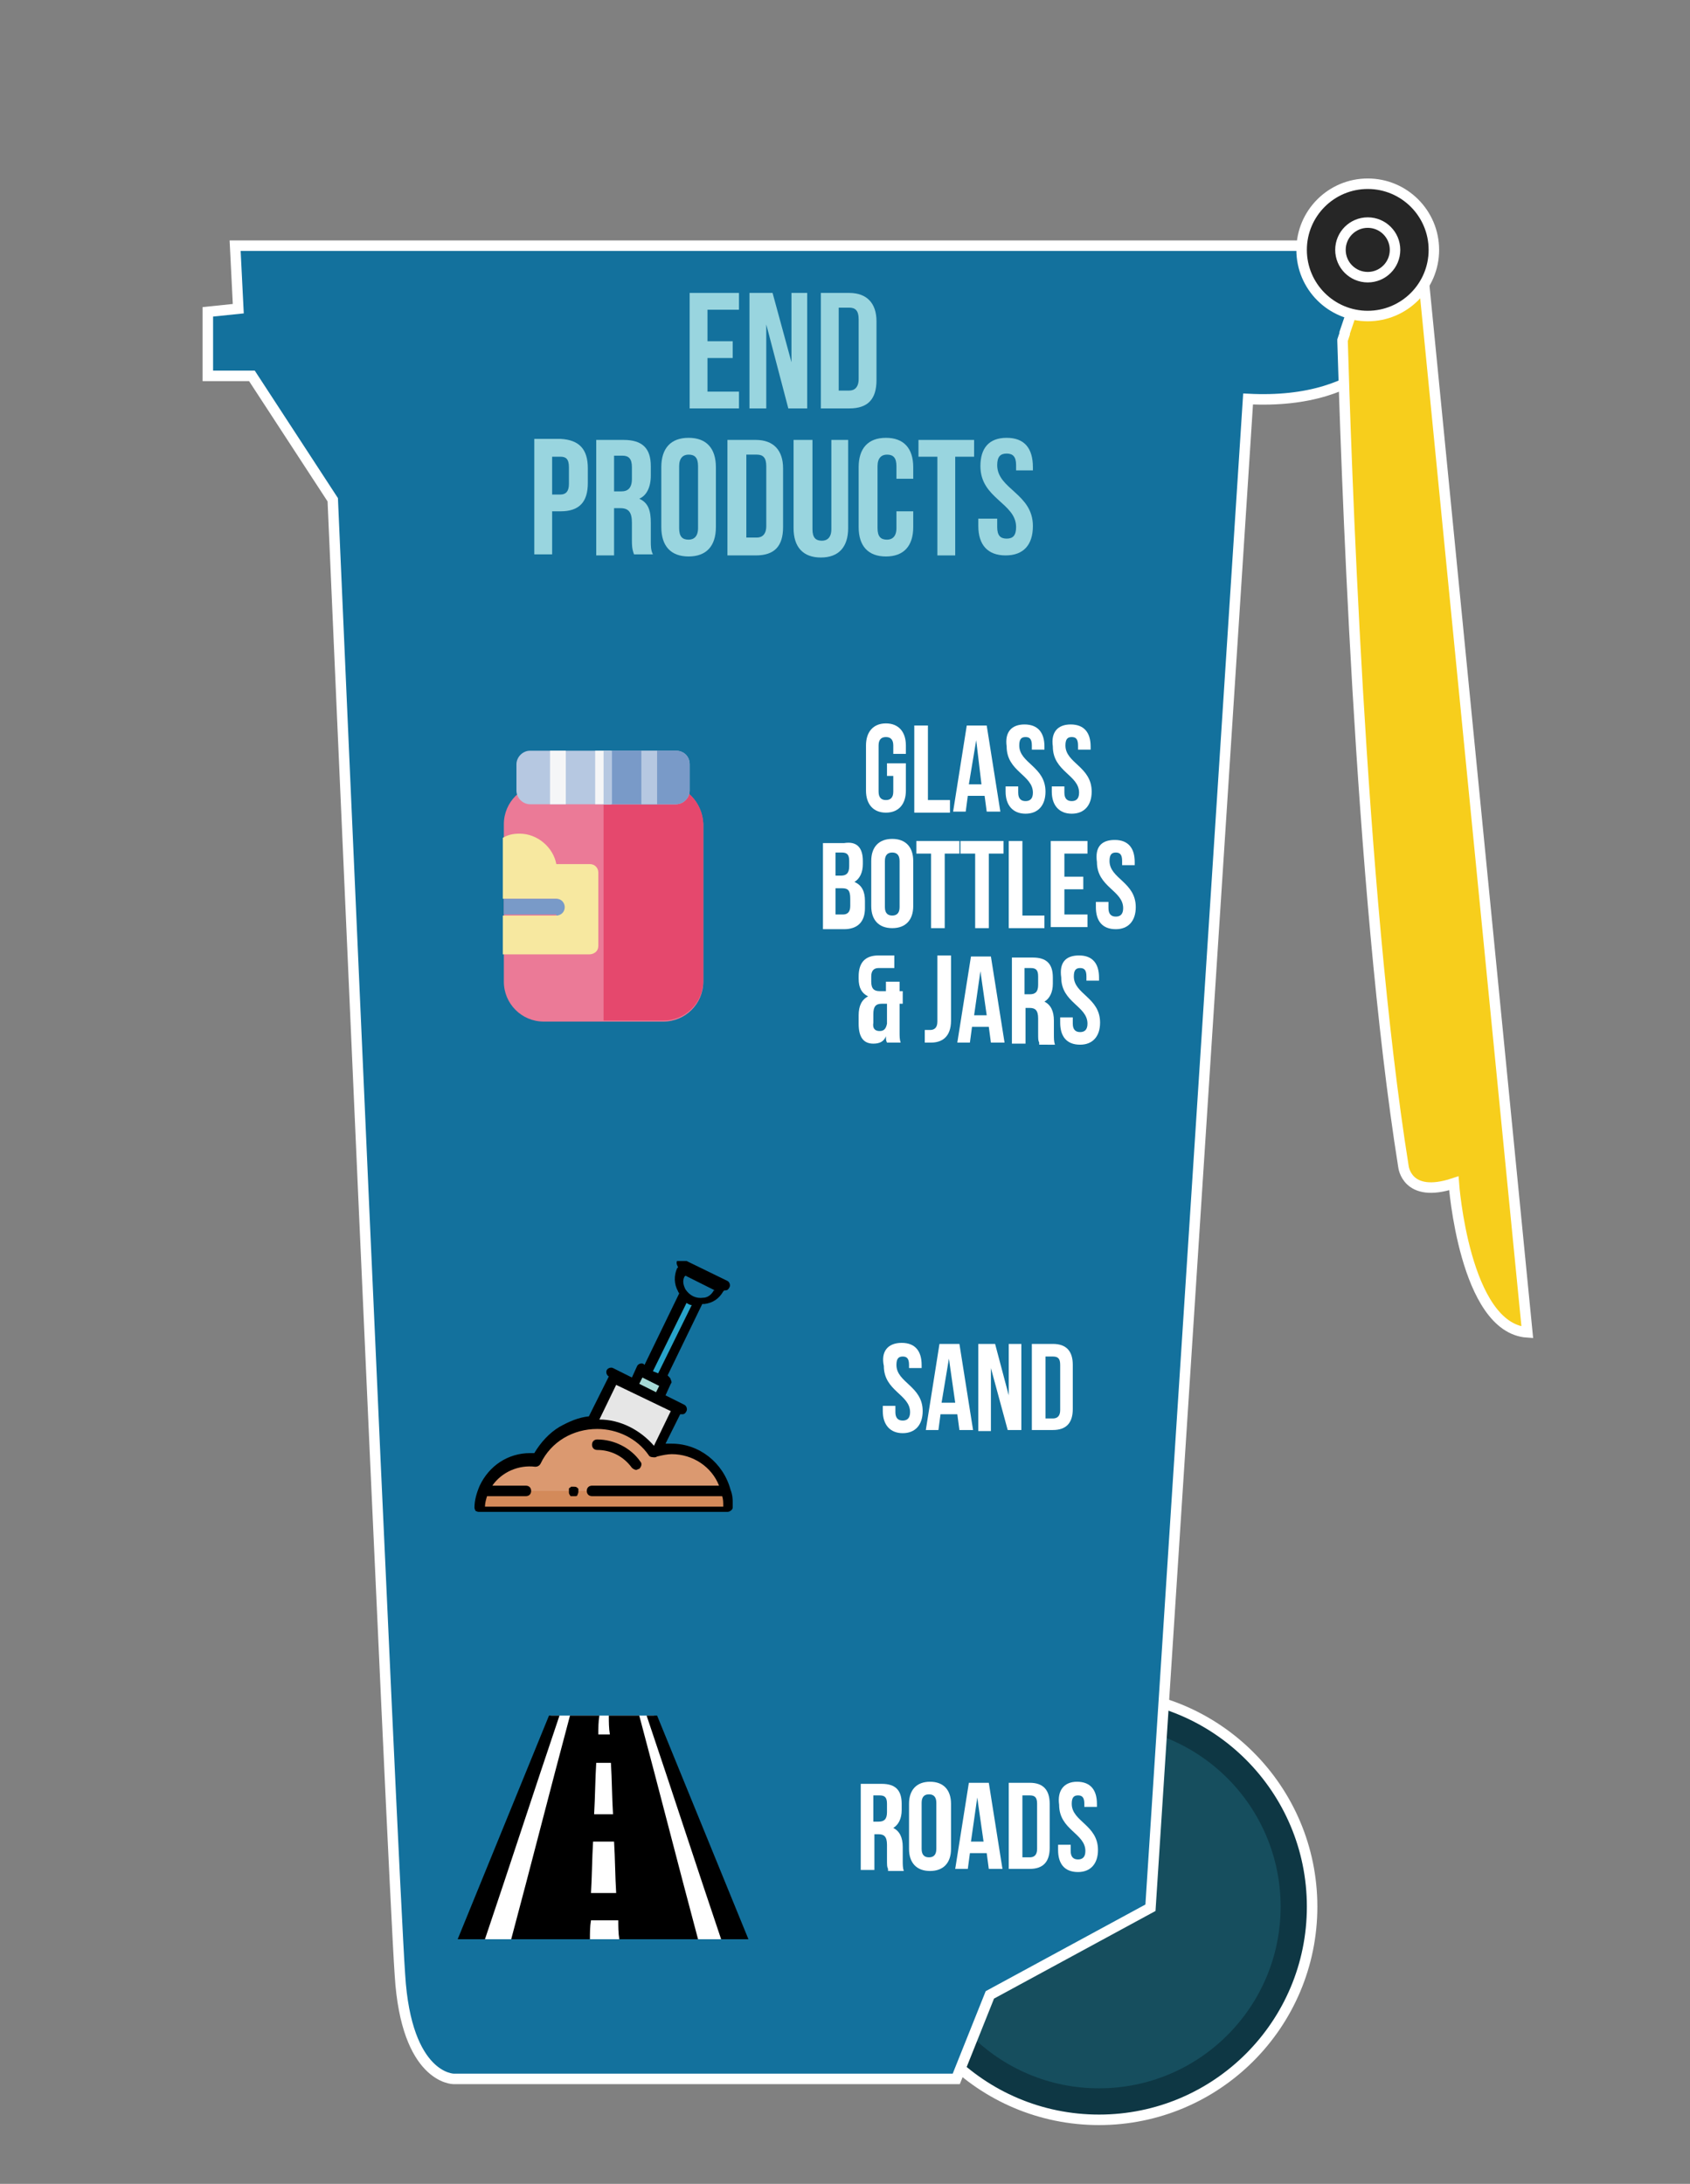 <?xml version="1.0" encoding="utf-8"?>
<!-- Generator: Adobe Illustrator 19.2.1, SVG Export Plug-In . SVG Version: 6.00 Build 0)  -->
<svg version="1.1" id="Layer_1" xmlns="http://www.w3.org/2000/svg" xmlns:xlink="http://www.w3.org/1999/xlink" x="0px" y="0px"
	 viewBox="0 0 161 208" style="enable-background:new 0 0 161 208;" xml:space="preserve">
<rect x="0" y="0" width="161" height="208" fill="#808080" stroke="none"/>
<style type="text/css">
	.st0{fill:#0E3744;stroke:#FFFFFF;stroke-miterlimit:10;}
	.st1{fill:#164E5E;}
	.st2{fill:#13719D;stroke:#FFFFFF;stroke-miterlimit:10;}
	.st3{fill:#F7CE1C;stroke:#FFFFFF;stroke-miterlimit:10;}
	.st4{fill:#262626;stroke:#FFFFFF;stroke-miterlimit:10;}
	.st5{fill:none;stroke:#FFFFFF;stroke-miterlimit:10;}
	.st6{enable-background:new    ;}
	.st7{fill:#FFFFFF;}
	.st8{fill:#EB7A97;}
	.st9{fill:#E5486D;}
	.st10{fill:#B6C8E1;}
	.st11{fill:#799AC8;}
	.st12{fill:#F5F6F7;}
	.st13{fill:#F7E8A0;}
	.st14{fill:#A6D9D5;}
	.st15{fill:#28A4CA;}
	.st16{fill:#E6E6E6;}
	.st17{fill:#D38A5A;}
	.st18{clip-path:url(#SVGID_2_);fill:#DB9970;}
	.st19{clip-path:url(#SVGID_4_);}
	.st20{fill:#99D5DF;}
</style>
<circle class="st0" cx="104.7" cy="181.6" r="20.3"/>
<circle class="st1" cx="104.7" cy="181.6" r="17.3"/>
<path class="st2" d="M131,23.4H22.4l0.3,6l-2.9,0.3v6.1H24l7.7,11.8c0,0,5.7,130.6,6.4,140.5c0.6,9.9,5.1,9.9,5.1,9.9h47.9l3.2-8
	l15.3-8.3L118.9,38c5.8,0.3,9.6-1.2,12.2-3.3V23.4H131z"/>
<path class="st3" d="M135.7,27.4l-5.5-1.9l-2.1,6.2l0,0v0.1l-0.2,0.6v0.1c0.3,9.8,1.6,52.3,5.8,78.6c0,0,0.3,3.1,4.8,1.6
	c0,0,1,13.8,7,14.2L135.7,27.4z"/>
<circle class="st4" cx="130.3" cy="23.8" r="6.3"/>
<circle class="st5" cx="130.3" cy="23.8" r="2.6"/>
<g class="st6">
	<path class="st7" d="M84.5,72.7h1.8v2.6c0,1.3-0.7,2.1-1.9,2.1s-1.9-0.8-1.9-2.1V71c0-1.3,0.7-2.1,1.9-2.1s1.9,0.8,1.9,2.1v0.8
		h-1.2V71c0-0.6-0.3-0.8-0.7-0.8s-0.7,0.2-0.7,0.8v4.4c0,0.6,0.3,0.8,0.7,0.8s0.7-0.2,0.7-0.8v-1.5h-0.6V72.7z"/>
	<path class="st7" d="M87.1,69.1h1.3v7.1h2.1v1.2h-3.4V69.1z"/>
	<path class="st7" d="M95.3,77.3H94l-0.2-1.5h-1.6L92,77.3h-1.2l1.3-8.2H94L95.3,77.3z M92.3,74.7h1.2L93,70.5L92.3,74.7z"/>
	<path class="st7" d="M97.6,69c1.3,0,1.9,0.8,1.9,2.1v0.3h-1.2V71c0-0.6-0.2-0.8-0.6-0.8c-0.4,0-0.6,0.2-0.6,0.8
		c0,1.7,2.5,2,2.5,4.4c0,1.3-0.7,2.1-1.9,2.1s-1.9-0.8-1.9-2.1v-0.5h1.2v0.6c0,0.6,0.3,0.8,0.7,0.8s0.7-0.2,0.7-0.8
		c0-1.7-2.5-2-2.5-4.4C95.7,69.7,96.4,69,97.6,69z"/>
	<path class="st7" d="M102,69c1.3,0,1.9,0.8,1.9,2.1v0.3h-1.2V71c0-0.6-0.2-0.8-0.6-0.8c-0.4,0-0.6,0.2-0.6,0.8c0,1.7,2.5,2,2.5,4.4
		c0,1.3-0.7,2.1-1.9,2.1s-1.9-0.8-1.9-2.1v-0.5h1.2v0.6c0,0.6,0.3,0.8,0.7,0.8s0.7-0.2,0.7-0.8c0-1.7-2.5-2-2.5-4.4
		C100.1,69.7,100.8,69,102,69z"/>
</g>
<g class="st6">
	<path class="st7" d="M82.2,82v0.3c0,0.8-0.3,1.4-0.8,1.7c0.7,0.3,1,0.9,1,1.8v0.7c0,1.3-0.7,2-2,2h-2v-8.2h2
		C81.6,80.1,82.2,80.7,82.2,82z M79.6,81.2v2.2h0.5c0.5,0,0.8-0.2,0.8-0.9v-0.5c0-0.6-0.2-0.8-0.7-0.8H79.6z M79.6,84.6v2.5h0.7
		c0.4,0,0.7-0.2,0.7-0.8v-0.7c0-0.8-0.2-1-0.8-1H79.6z"/>
	<path class="st7" d="M83,82c0-1.3,0.7-2.1,2-2.1c1.3,0,2,0.8,2,2.1v4.3c0,1.3-0.7,2.1-2,2.1c-1.3,0-2-0.8-2-2.1V82z M84.3,86.4
		c0,0.6,0.3,0.8,0.7,0.8c0.4,0,0.7-0.2,0.7-0.8V82c0-0.6-0.3-0.8-0.7-0.8c-0.4,0-0.7,0.2-0.7,0.8V86.4z"/>
	<path class="st7" d="M87.4,80.1h4v1.2H90v7.1h-1.3v-7.1h-1.4V80.1z"/>
	<path class="st7" d="M91.6,80.1h4v1.2h-1.4v7.1h-1.3v-7.1h-1.4V80.1z"/>
	<path class="st7" d="M96.1,80.1h1.3v7.1h2.1v1.2h-3.4V80.1z"/>
	<path class="st7" d="M101.4,83.5h1.8v1.2h-1.8v2.4h2.2v1.2h-3.5v-8.2h3.5v1.2h-2.2V83.5z"/>
	<path class="st7" d="M106.2,80c1.3,0,1.9,0.8,1.9,2.1v0.3h-1.2V82c0-0.6-0.2-0.8-0.6-0.8c-0.4,0-0.6,0.2-0.6,0.8
		c0,1.7,2.5,2,2.5,4.4c0,1.3-0.7,2.1-1.9,2.1c-1.3,0-1.9-0.8-1.9-2.1v-0.5h1.2v0.6c0,0.6,0.3,0.8,0.7,0.8c0.4,0,0.7-0.2,0.7-0.8
		c0-1.7-2.5-2-2.5-4.4C104.3,80.7,104.9,80,106.2,80z"/>
</g>
<g class="st6">
	<path class="st7" d="M82.7,94.9c-0.6-0.3-0.9-0.8-0.9-1.7v-0.2c0-1.3,0.6-2,1.9-2h1.5v1.2h-1.5c-0.4,0-0.7,0.2-0.7,0.8v0.5
		c0,0.7,0.3,0.9,0.8,0.9h0.6v-0.9h1.3v0.9h0.3v1.2h-0.3v2.7c0,0.4,0,0.7,0.1,1h-1.3c-0.1-0.2-0.1-0.3-0.1-0.6
		c-0.2,0.5-0.6,0.7-1.2,0.7c-1,0-1.4-0.7-1.4-1.9v-0.8C81.8,95.8,82.1,95.2,82.7,94.9z M83.8,98.2c0.4,0,0.6-0.2,0.7-0.7v-1.9H84
		c-0.6,0-0.8,0.3-0.8,1v0.8C83.1,98,83.4,98.2,83.8,98.2z"/>
	<path class="st7" d="M88.2,98.1c0.1,0,0.3,0,0.4,0c0.4,0,0.7-0.2,0.7-0.8v-6.3h1.3v6.2c0,1.6-0.9,2.1-1.9,2.1c-0.2,0-0.4,0-0.6,0
		V98.1z"/>
	<path class="st7" d="M95.7,99.3h-1.3l-0.2-1.5h-1.6l-0.2,1.5h-1.2l1.3-8.2h1.9L95.7,99.3z M92.8,96.7H94l-0.6-4.2L92.8,96.7z"/>
	<path class="st7" d="M99,99.3c-0.1-0.2-0.1-0.3-0.1-1V97c0-0.8-0.3-1-0.8-1h-0.4v3.4h-1.3v-8.2h2c1.3,0,1.9,0.6,1.9,1.9v0.6
		c0,0.8-0.3,1.4-0.8,1.7c0.6,0.3,0.9,0.9,0.9,1.8v1.3c0,0.4,0,0.7,0.1,1H99z M97.6,92.2v2.5h0.5c0.5,0,0.8-0.2,0.8-0.9v-0.8
		c0-0.6-0.2-0.8-0.7-0.8H97.6z"/>
	<path class="st7" d="M102.8,91c1.3,0,1.9,0.8,1.9,2.1v0.3h-1.2V93c0-0.6-0.2-0.8-0.6-0.8c-0.4,0-0.6,0.2-0.6,0.8
		c0,1.7,2.5,2,2.5,4.4c0,1.3-0.7,2.1-1.9,2.1c-1.3,0-1.9-0.8-1.9-2.1v-0.5h1.2v0.6c0,0.6,0.3,0.8,0.7,0.8c0.4,0,0.7-0.2,0.7-0.8
		c0-1.7-2.5-2-2.5-4.4C100.9,91.7,101.5,91,102.8,91z"/>
</g>
<g class="st6">
	<path class="st7" d="M85.9,127.9c1.3,0,1.9,0.8,1.9,2.1v0.3h-1.2v-0.3c0-0.6-0.2-0.8-0.6-0.8c-0.4,0-0.6,0.2-0.6,0.8
		c0,1.7,2.5,2,2.5,4.4c0,1.3-0.7,2.1-1.9,2.1s-1.9-0.8-1.9-2.1v-0.5h1.2v0.6c0,0.6,0.3,0.8,0.7,0.8s0.7-0.2,0.7-0.8
		c0-1.7-2.5-2-2.5-4.4C83.9,128.7,84.6,127.9,85.9,127.9z"/>
	<path class="st7" d="M92.7,136.2h-1.3l-0.2-1.5h-1.6l-0.2,1.5h-1.2l1.3-8.2h1.9L92.7,136.2z M89.7,133.6H91l-0.6-4.2L89.7,133.6z"
		/>
	<path class="st7" d="M94.4,130.3v6h-1.2V128h1.6l1.3,4.9V128h1.2v8.2h-1.3L94.4,130.3z"/>
	<path class="st7" d="M98.3,128h2c1.3,0,1.9,0.7,1.9,2v4.2c0,1.3-0.6,2-1.9,2h-2V128z M99.6,129.2v5.9h0.7c0.4,0,0.7-0.2,0.7-0.8
		V130c0-0.6-0.2-0.8-0.7-0.8H99.6z"/>
</g>
<g class="st6">
	<path class="st7" d="M84.6,178c-0.1-0.2-0.1-0.3-0.1-1v-1.3c0-0.8-0.3-1-0.8-1h-0.4v3.4h-1.3v-8.2h2c1.3,0,1.9,0.6,1.9,1.9v0.6
		c0,0.8-0.3,1.4-0.8,1.7c0.6,0.3,0.9,0.9,0.9,1.8v1.3c0,0.4,0,0.7,0.1,1H84.6z M83.2,171v2.5h0.5c0.5,0,0.8-0.2,0.8-0.9v-0.8
		c0-0.6-0.2-0.8-0.7-0.8H83.2z"/>
	<path class="st7" d="M86.6,171.8c0-1.3,0.7-2.1,2-2.1c1.3,0,2,0.8,2,2.1v4.3c0,1.3-0.7,2.1-2,2.1c-1.3,0-2-0.8-2-2.1V171.8z
		 M87.8,176.1c0,0.6,0.3,0.8,0.7,0.8c0.4,0,0.7-0.2,0.7-0.8v-4.4c0-0.6-0.3-0.8-0.7-0.8c-0.4,0-0.7,0.2-0.7,0.8V176.1z"/>
	<path class="st7" d="M95.5,178h-1.3l-0.2-1.5h-1.6l-0.2,1.5H91l1.3-8.2h1.9L95.5,178z M92.5,175.4h1.2l-0.6-4.2L92.5,175.4z"/>
	<path class="st7" d="M96.1,169.8h2c1.3,0,1.9,0.7,1.9,2v4.2c0,1.3-0.6,2-1.9,2h-2V169.8z M97.4,171v5.9h0.7c0.4,0,0.7-0.2,0.7-0.8
		v-4.3c0-0.6-0.2-0.8-0.7-0.8H97.4z"/>
	<path class="st7" d="M102.6,169.7c1.3,0,1.9,0.8,1.9,2.1v0.3h-1.2v-0.3c0-0.6-0.2-0.8-0.6-0.8c-0.4,0-0.6,0.2-0.6,0.8
		c0,1.7,2.5,2,2.5,4.4c0,1.3-0.7,2.1-1.9,2.1c-1.3,0-1.9-0.8-1.9-2.1v-0.5h1.2v0.6c0,0.6,0.3,0.8,0.7,0.8c0.4,0,0.7-0.2,0.7-0.8
		c0-1.7-2.5-2-2.5-4.4C100.7,170.5,101.4,169.7,102.6,169.7z"/>
</g>
<g>
	<path class="st8" d="M63.2,74.7H51.8c-2.1,0-3.8,1.7-3.8,3.8v15c0,2.1,1.7,3.8,3.8,3.8h11.4c2.1,0,3.8-1.7,3.8-3.8v-15
		C66.9,76.4,65.3,74.7,63.2,74.7L63.2,74.7z"/>
	<path class="st9" d="M63.2,74.7h-5.7v22.5h5.7c2.1,0,3.8-1.7,3.8-3.8v-15C66.9,76.4,65.3,74.7,63.2,74.7L63.2,74.7z"/>
	<path class="st10" d="M64.4,71.5H50.5c-0.7,0-1.3,0.6-1.3,1.3v2.5c0,0.7,0.6,1.3,1.3,1.3h13.9c0.7,0,1.3-0.6,1.3-1.3v-2.5
		C65.7,72,65.1,71.5,64.4,71.5L64.4,71.5z"/>
	<path class="st11" d="M64.4,71.5h-7v5.1h7c0.7,0,1.3-0.6,1.3-1.3v-2.5C65.7,72,65.1,71.5,64.4,71.5L64.4,71.5z"/>
	<rect x="61.1" y="71.5" class="st10" width="1.5" height="5.1"/>
	<rect x="56.7" y="71.5" class="st12" width="1.5" height="5.1"/>
	<rect x="57.5" y="71.5" class="st10" width="0.8" height="5.1"/>
	<rect x="52.4" y="71.5" class="st12" width="1.5" height="5.1"/>
	<path class="st13" d="M57,90.1v-7c0-0.4-0.3-0.8-0.8-0.8H53c-0.3-1.6-1.8-2.9-3.5-2.9c-0.6,0-1.1,0.1-1.6,0.4v5.8h5
		c0.4,0,0.8,0.3,0.8,0.8c0,0.4-0.3,0.8-0.8,0.8h-5v3.7h8.2C56.6,90.9,57,90.6,57,90.1L57,90.1z"/>
	<path class="st11" d="M53,87.2c0.4,0,0.8-0.3,0.8-0.8c0-0.4-0.3-0.8-0.8-0.8h-5v1.5h5V87.2z"/>
</g>
<g>
	<path class="st14" d="M60.3,132.1l0.7-1.5l2.4,1.2l-0.7,1.5L60.3,132.1z"/>
	<polyline class="st15" points="65.2,123.5 61.5,130.9 62.9,131.5 66.5,124.1 	"/>
	<polyline class="st16" points="62.5,138.3 64.5,134.2 58.5,131.2 56.3,135.5 	"/>
	<path class="st17" d="M46.1,142c-0.3,0.6-0.4,1.2-0.4,1.9h23.7c0-0.2,0-0.4,0-0.6c0-0.5-0.1-0.9-0.2-1.3"/>
	<g>
		<g>
			<defs>
				<rect id="SVGID_1_" x="45.2" y="120.1" width="24.7" height="24.4"/>
			</defs>
			<clipPath id="SVGID_2_">
				<use xlink:href="#SVGID_1_"  style="overflow:visible;"/>
			</clipPath>
			<path class="st18" d="M56.4,142h12.8c-0.6-2.3-2.7-4-5.2-4c-0.6,0-1.3,0.1-1.8,0.3c-1.2-1.6-3.1-2.7-5.3-2.7
				c-2.6,0-4.8,1.5-5.8,3.6c-0.2,0-0.5,0-0.7,0c-1.9,0-3.6,1.1-4.3,2.8h4.1"/>
		</g>
		<g>
			<defs>
				<rect id="SVGID_3_" x="45.2" y="120.1" width="24.7" height="24.4"/>
			</defs>
			<clipPath id="SVGID_4_">
				<use xlink:href="#SVGID_3_"  style="overflow:visible;"/>
			</clipPath>
			<path class="st19" d="M69.6,141.9c-0.7-2.6-3-4.4-5.6-4.4c-0.2,0-0.4,0-0.6,0l1.4-2.8l0,0c0.1,0,0.1,0,0.2,0
				c0.2,0,0.3-0.1,0.4-0.3s0-0.5-0.2-0.6l-1.8-0.9l0.5-1.1c0.1-0.1,0.1-0.2,0-0.4c0-0.1-0.1-0.2-0.2-0.3l-0.1-0.1l3.3-6.8
				c0.1,0,0.2,0,0.2,0c0.8-0.1,1.4-0.5,1.8-1.2l0.1-0.1h0.1c0.2,0,0.3-0.1,0.4-0.3c0.1-0.2,0-0.5-0.2-0.6l-3.9-1.9l0,0l-0.3-0.2
				c-0.2-0.1-0.5,0-0.6,0.2s0,0.4,0.1,0.6l-0.1,0.1c-0.3,0.7-0.3,1.5,0.1,2.2c0,0.1,0.1,0.1,0.1,0.2l-3.3,6.8l-0.1-0.1
				c-0.2-0.1-0.5,0-0.6,0.2l-0.5,1.1l-1.8-0.9c-0.2-0.1-0.5,0-0.6,0.2s0,0.5,0.2,0.6l0,0l-1.9,3.8c-1,0.1-1.9,0.5-2.8,1
				c-1,0.6-1.8,1.5-2.4,2.5c-0.1,0-0.3,0-0.4,0c-2.1,0-3.9,1.2-4.8,3.1c-0.3,0.7-0.5,1.4-0.5,2.1c0,0.1,0.1,0.3,0.1,0.3
				s0.2,0.1,0.3,0.1h23.7c0.2,0,0.5-0.2,0.5-0.4s0-0.4,0-0.6C69.8,142.9,69.8,142.4,69.6,141.9L69.6,141.9z M68,122.9
				c-0.2,0.4-0.6,0.7-1,0.7c-0.7,0.1-1.3-0.2-1.7-0.8c-0.2-0.4-0.3-0.8-0.1-1.2l0.1-0.1l2.8,1.4H68z M65.4,124.1
				c0.2,0.1,0.3,0.2,0.5,0.2l-3.2,6.5l-0.5-0.2L65.4,124.1z M61.2,131.2l1.6,0.8l-0.3,0.6l-1.6-0.8L61.2,131.2z M63.9,134.4
				l-1.6,3.3c-1.3-1.5-3.2-2.5-5.2-2.5l1.6-3.3L63.9,134.4z M68.9,143.5H46.2c0-0.3,0.1-0.7,0.2-1h3.7c0.3,0,0.5-0.2,0.5-0.5
				s-0.2-0.5-0.5-0.5h-3.2c0.9-1.3,2.5-2,4.1-1.8c0.2,0,0.4-0.1,0.5-0.3c1-2.1,3.1-3.3,5.4-3.3c1.9,0,3.8,0.9,4.9,2.5
				c0.1,0.2,0.4,0.2,0.6,0.2c0.1,0,0.2-0.1,0.3-0.1l0,0c0.4-0.1,0.9-0.2,1.3-0.2c2,0,3.8,1.2,4.5,3H56.4c-0.3,0-0.5,0.2-0.5,0.5
				s0.2,0.5,0.5,0.5h12.4c0.1,0.3,0.1,0.6,0.1,0.9C68.9,143.4,68.9,143.4,68.9,143.5L68.9,143.5z"/>
		</g>
	</g>
	<path d="M60.6,140c-0.1,0-0.3-0.1-0.4-0.2c-0.8-1.1-2-1.7-3.3-1.7c-0.3,0-0.5-0.2-0.5-0.5s0.2-0.5,0.5-0.5c1.6,0,3.2,0.8,4.1,2.1
		c0.2,0.2,0.1,0.5-0.1,0.7C60.8,139.9,60.7,140,60.6,140L60.6,140z"/>
	<path d="M54.7,142.5L54.7,142.5c-0.1,0-0.2,0-0.2,0h-0.1c0,0-0.1,0-0.1-0.1c-0.1-0.1-0.1-0.2-0.1-0.3V142v-0.1v-0.1
		c0,0,0-0.1,0.1-0.1c0,0,0,0,0.1-0.1h0.1h0.1c0.2,0,0.3,0,0.4,0.1c0,0,0,0,0.1,0.1v0.1v0.1v0.1c0,0.1-0.1,0.3-0.1,0.3
		C55,142.5,54.9,142.5,54.7,142.5L54.7,142.5z"/>
</g>
<g class="st6">
	<path class="st20" d="M67.4,32.5h2.4v1.6h-2.4v3.2h3v1.6h-4.7v-11h4.7v1.6h-3V32.5z"/>
	<path class="st20" d="M73,30.9v8h-1.6v-11h2.2l1.8,6.6v-6.6h1.5v11h-1.8L73,30.9z"/>
	<path class="st20" d="M78.2,27.9h2.7c1.7,0,2.6,1,2.6,2.7v5.6c0,1.8-0.8,2.7-2.6,2.7h-2.7V27.9z M79.9,29.4v7.8h1
		c0.5,0,0.9-0.3,0.9-1.1v-5.7c0-0.8-0.3-1.1-0.9-1.1H79.9z"/>
</g>
<g class="st6">
	<path class="st20" d="M56,44.6V46c0,1.8-0.8,2.7-2.6,2.7h-0.8v4.1h-1.7v-11h2.5C55.2,41.9,56,42.8,56,44.6z M52.6,43.4v3.7h0.8
		c0.5,0,0.8-0.3,0.8-1v-1.6c0-0.8-0.3-1-0.8-1H52.6z"/>
	<path class="st20" d="M60.4,52.8c-0.1-0.3-0.2-0.5-0.2-1.3v-1.7c0-1-0.3-1.4-1.1-1.4h-0.6v4.5h-1.7v-11h2.6c1.8,0,2.6,0.8,2.6,2.5
		v0.9c0,1.1-0.4,1.9-1.1,2.2c0.9,0.4,1.1,1.2,1.1,2.3v1.7c0,0.5,0,0.9,0.2,1.3H60.4z M58.5,43.4v3.4h0.7c0.6,0,1-0.3,1-1.2v-1.1
		c0-0.8-0.3-1.1-0.9-1.1H58.5z"/>
	<path class="st20" d="M63,44.5c0-1.8,0.9-2.8,2.6-2.8c1.7,0,2.6,1,2.6,2.8v5.7c0,1.8-0.9,2.8-2.6,2.8c-1.7,0-2.6-1-2.6-2.8V44.5z
		 M64.7,50.3c0,0.8,0.3,1.1,0.9,1.1c0.5,0,0.9-0.3,0.9-1.1v-5.9c0-0.8-0.3-1.1-0.9-1.1c-0.5,0-0.9,0.3-0.9,1.1V50.3z"/>
	<path class="st20" d="M69.3,41.9h2.7c1.7,0,2.6,1,2.6,2.7v5.6c0,1.8-0.8,2.7-2.6,2.7h-2.7V41.9z M71.1,43.4v7.8h1
		c0.5,0,0.9-0.3,0.9-1.1v-5.7c0-0.8-0.3-1.1-0.9-1.1H71.1z"/>
	<path class="st20" d="M77.4,41.9v8.5c0,0.8,0.3,1.1,0.9,1.1c0.5,0,0.9-0.3,0.9-1.1v-8.5h1.6v8.4c0,1.8-0.9,2.8-2.6,2.8
		c-1.7,0-2.6-1-2.6-2.8v-8.4H77.4z"/>
	<path class="st20" d="M87,48.7v1.5c0,1.8-0.9,2.8-2.6,2.8c-1.7,0-2.6-1-2.6-2.8v-5.7c0-1.8,0.9-2.8,2.6-2.8c1.7,0,2.6,1,2.6,2.8
		v1.1h-1.6v-1.2c0-0.8-0.3-1.1-0.9-1.1c-0.5,0-0.9,0.3-0.9,1.1v5.9c0,0.8,0.3,1.1,0.9,1.1c0.5,0,0.9-0.3,0.9-1.1v-1.6H87z"/>
	<path class="st20" d="M87.5,41.9h5.3v1.6H91v9.4h-1.7v-9.4h-1.8V41.9z"/>
	<path class="st20" d="M95.9,41.7c1.7,0,2.5,1,2.5,2.8v0.3h-1.6v-0.5c0-0.8-0.3-1.1-0.9-1.1s-0.9,0.3-0.9,1.1c0,2.3,3.4,2.7,3.4,5.8
		c0,1.8-0.9,2.8-2.6,2.8s-2.6-1-2.6-2.8v-0.7H95v0.8c0,0.8,0.3,1.1,0.9,1.1s0.9-0.3,0.9-1.1c0-2.3-3.4-2.7-3.4-5.8
		C93.4,42.7,94.2,41.7,95.9,41.7z"/>
</g>
<g>
	<polygon class="st7" points="52.5,163.4 62.3,163.4 69.9,184.7 45.1,184.7 	"/>
	<g>
		<path d="M58,163.4c0,0.6,0,1.2,0.1,1.8H57c0-0.6,0-1.2,0.1-1.8h-2.8c-1.9,7.1-3.7,14.2-5.6,21.3h7.5c0-0.6,0-1.2,0.1-1.8h2.6
			c0,0.6,0,1.2,0.1,1.8h7.5c-1.9-7.1-3.7-14.2-5.6-21.3H58z M56.8,167.9c0.5,0,0.9,0,1.4,0c0.1,1.6,0.1,3.3,0.2,4.9h-1.8
			C56.7,171.1,56.7,169.5,56.8,167.9L56.8,167.9z M56.3,180.3c0.1-1.6,0.1-3.3,0.2-4.9c0.7,0,1.3,0,2,0c0.1,1.6,0.1,3.3,0.2,4.9
			H56.3z"/>
		<path d="M62.6,163.4h-1c2.4,7.1,4.7,14.2,7.1,21.3h2.6C68.4,177.6,65.5,170.5,62.6,163.4L62.6,163.4z"/>
		<path d="M52.3,163.4c-2.9,7.1-5.8,14.2-8.7,21.3h2.6c2.4-7.1,4.7-14.2,7.1-21.3H52.3z"/>
	</g>
</g>
</svg>
